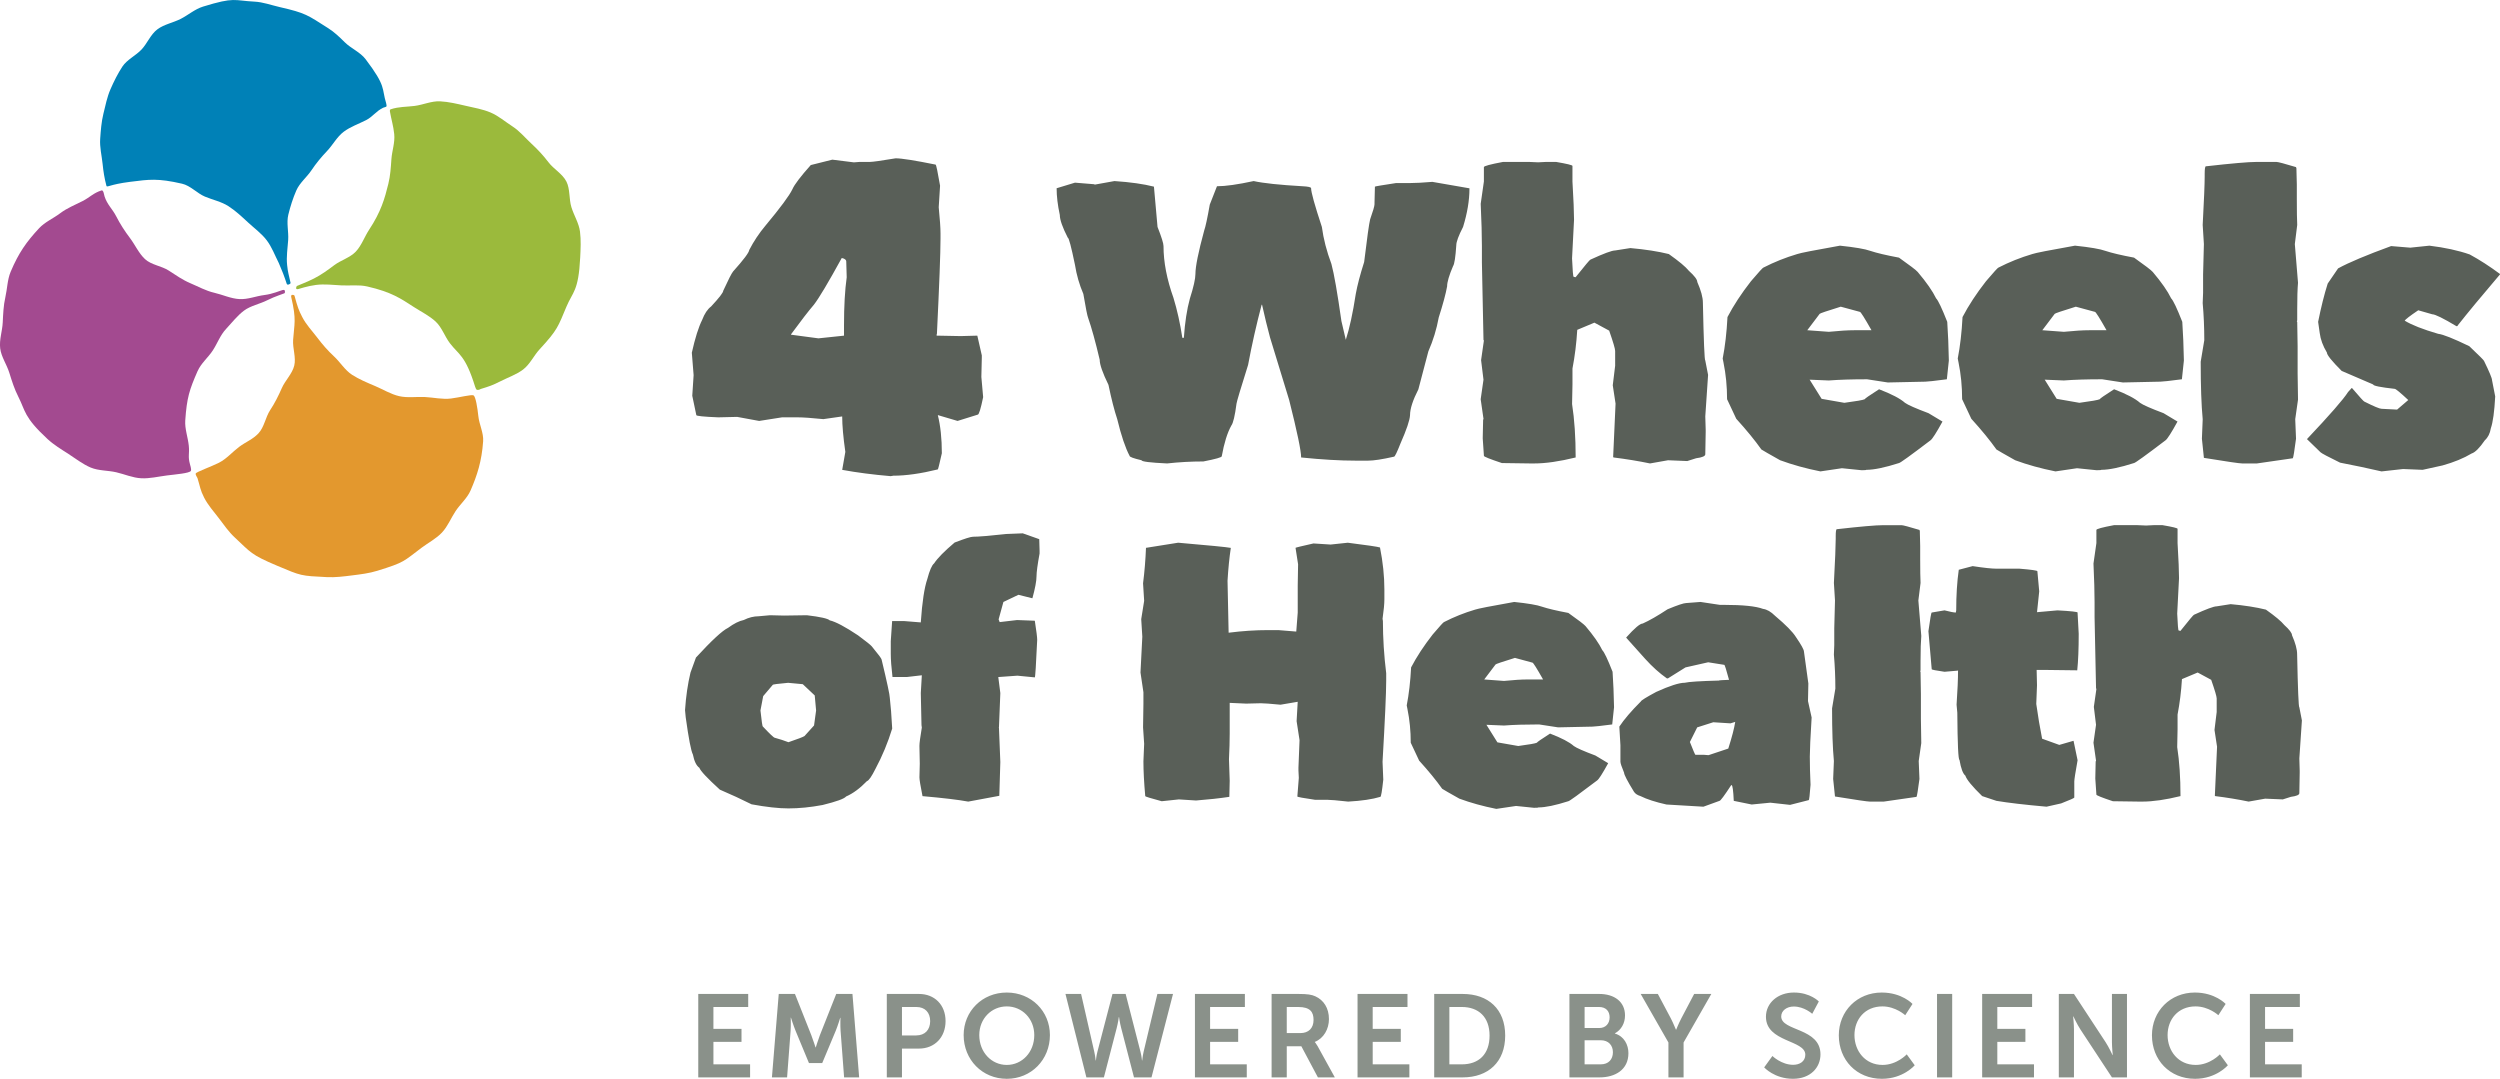 <?xml version="1.0" encoding="UTF-8"?> <svg xmlns="http://www.w3.org/2000/svg" id="Layer_1" viewBox="0 0 283.465 122.321"><defs><style>.cls-1{fill:#0081b7;}.cls-2{fill:#8a918a;}.cls-3{fill:#9bba3c;}.cls-4{fill:#e3982e;}.cls-5{fill:#a34a90;}.cls-6{fill:#595f58;}</style></defs><path class="cls-2" d="M80.891,118.136h3.185v-1.479h-3.185v-2.478h3.945v-1.479h-5.663v9.46h5.877v-1.479h-4.158v-2.546Zm13.925-5.436l-1.852,4.676c-.213,.56-.467,1.387-.467,1.387h-.027s-.266-.827-.48-1.387l-1.853-4.676h-1.839l-.773,9.46h1.719l.4-5.29c.04-.627,.013-1.48,.013-1.48h.027s.293,.933,.52,1.48l1.519,3.664h1.506l1.533-3.664c.226-.547,.506-1.466,.506-1.466h.027s-.027,.839,.014,1.466l.4,5.29h1.706l-.759-9.46h-1.839Zm9.386,0h-3.651v9.46h1.719v-3.265h1.932c1.772,0,3.011-1.279,3.011-3.117,0-1.839-1.239-3.078-3.011-3.078Zm-.32,4.704h-1.612v-3.225h1.639c.973,0,1.559,.626,1.559,1.599,0,.985-.587,1.625-1.586,1.625Zm10.272-4.864c-2.785,0-4.89,2.119-4.89,4.824,0,2.785,2.106,4.957,4.89,4.957s4.891-2.172,4.891-4.957c0-2.705-2.106-4.824-4.891-4.824Zm0,8.208c-1.732,0-3.118-1.439-3.118-3.384,0-1.865,1.386-3.252,3.118-3.252s3.118,1.387,3.118,3.252c0,1.946-1.386,3.384-3.118,3.384Zm15.518-1.505c-.12,.533-.16,.999-.16,.999h-.027c-.014,0-.027-.454-.174-.999l-1.679-6.543h-1.492l-1.706,6.543c-.147,.546-.16,.999-.174,.999h-.027s-.04-.467-.16-.999l-1.492-6.543h-1.772l2.372,9.46h1.986l1.452-5.597c.16-.613,.24-1.239,.24-1.239h.027s.08,.626,.24,1.239l1.453,5.597h1.985l2.439-9.46h-1.772l-1.559,6.543Zm7.535-1.107h3.185v-1.479h-3.185v-2.478h3.945v-1.479h-5.663v9.46h5.877v-1.479h-4.158v-2.546Zm11.878,.027v-.027c.999-.399,1.599-1.452,1.599-2.584,0-1.253-.6-2.159-1.546-2.586-.413-.187-.879-.266-1.906-.266h-3.051v9.46h1.719v-3.531h1.653l1.879,3.531h1.919l-1.946-3.531c-.187-.333-.32-.467-.32-.467Zm-1.639-1.026h-1.546v-2.958h1.306c1.346,0,1.732,.56,1.732,1.466,0,.946-.573,1.492-1.492,1.492Zm8.198,.999h3.185v-1.479h-3.185v-2.478h3.945v-1.479h-5.663v9.46h5.877v-1.479h-4.158v-2.546Zm10.199-5.436h-3.225v9.46h3.225c2.918,0,4.824-1.759,4.824-4.744s-1.905-4.717-4.824-4.717Zm-.093,7.981h-1.413v-6.503h1.413c1.892,0,3.145,1.133,3.145,3.238,0,2.132-1.226,3.265-3.145,3.265Zm17.358-3.492v-.026c.72-.386,1.146-1.146,1.146-2.026,0-1.559-1.212-2.438-2.918-2.438h-3.385v9.46h3.424c1.746,0,3.265-.853,3.265-2.745,0-.959-.493-1.918-1.533-2.225Zm-3.438-3.011h1.639c.8,0,1.2,.493,1.2,1.173,0,.679-.426,1.212-1.172,1.212h-1.666v-2.385Zm1.839,6.503h-1.839v-2.732h1.839c.866,0,1.373,.573,1.373,1.359,0,.8-.493,1.373-1.373,1.373Zm9.12-5.197c-.306,.587-.573,1.266-.573,1.266h-.027c-.014,.013-.266-.679-.573-1.266l-1.479-2.784h-1.946l3.145,5.503v3.957h1.719v-3.957l3.145-5.503h-1.946l-1.466,2.784Zm11.334-.226c0-.667,.626-1.133,1.426-1.133,1.186,0,2.092,.826,2.092,.826l.747-1.399s-.96-1.013-2.825-1.013c-1.812,0-3.171,1.173-3.171,2.745,0,2.905,4.464,2.612,4.464,4.304,0,.772-.653,1.146-1.373,1.146-1.332,0-2.358-.999-2.358-.999l-.933,1.292s1.159,1.293,3.265,1.293c1.972,0,3.118-1.266,3.118-2.772,0-3.025-4.451-2.612-4.451-4.29Zm11.491,5.489c-1.972,0-3.185-1.585-3.185-3.384,0-1.759,1.172-3.252,3.171-3.252,1.506,0,2.585,.999,2.585,.999l.826-1.279s-1.186-1.292-3.492-1.292c-2.785,0-4.864,2.106-4.864,4.851,0,2.784,1.999,4.93,4.891,4.93,2.412,0,3.717-1.533,3.717-1.533l-.906-1.239s-1.106,1.199-2.745,1.199Zm6.177,1.413h1.719v-9.46h-1.719v9.46Zm6.836-4.024h3.185v-1.479h-3.185v-2.478h3.945v-1.479h-5.663v9.46h5.877v-1.479h-4.158v-2.546Zm12.997,.027c0,.56,.093,1.466,.093,1.466h-.027s-.426-.92-.787-1.466l-3.584-5.463h-1.719v9.46h1.719v-5.45c0-.56-.093-1.466-.093-1.466h.027s.426,.92,.787,1.466l3.584,5.45h1.706v-9.46h-1.706v5.463Zm9.495,2.584c-1.972,0-3.185-1.585-3.185-3.384,0-1.759,1.172-3.252,3.171-3.252,1.506,0,2.585,.999,2.585,.999l.826-1.279s-1.185-1.292-3.491-1.292c-2.785,0-4.864,2.106-4.864,4.851,0,2.784,1.999,4.93,4.89,4.93,2.412,0,3.718-1.533,3.718-1.533l-.906-1.239s-1.106,1.199-2.745,1.199Zm7.867-.066v-2.546h3.185v-1.479h-3.185v-2.478h3.944v-1.479h-5.664v9.46h5.877v-1.479h-4.157Z"></path><path class="cls-6" d="M78.494,44.878l.458,2.189c0,.102,.831,.187,2.494,.254l2.138-.051,2.494,.459,2.595-.408h1.781c.611,0,1.578,.069,2.901,.203l2.138-.305c0,1.018,.119,2.359,.356,4.021l-.356,2.036c1.662,.306,3.494,.543,5.497,.713l.305-.051c1.425,0,3.105-.237,5.039-.713,.033,0,.186-.611,.458-1.833,0-1.662-.153-3.104-.458-4.326l2.24,.662,2.29-.713c.136,0,.339-.662,.611-1.985l-.203-2.29,.051-2.189v-.254l-.509-2.24-1.883,.051-2.647-.051h-.051l-.051-.051,.051-.153c.271-5.599,.407-9.195,.407-10.791v-.611c0-.611-.069-1.594-.203-2.952l.153-2.443c-.272-1.594-.441-2.392-.509-2.392-2.341-.474-3.851-.713-4.53-.713-1.629,.272-2.596,.408-2.901,.408h-1.171l-.662,.051-2.443-.306-2.443,.612c-1.154,1.29-1.85,2.206-2.087,2.748-.34,.713-1.357,2.087-3.054,4.123-.712,.849-1.323,1.765-1.832,2.749-.034,.306-.645,1.12-1.833,2.443-.17,.203-.543,.934-1.12,2.189,0,.203-.458,.797-1.374,1.781-.407,.306-.747,.815-1.018,1.527-.407,.815-.798,2.054-1.17,3.716l.203,2.545-.153,2.341Zm11.198-6.973c1.12-1.527,1.985-2.647,2.596-3.359,.577-.746,1.629-2.511,3.156-5.293,.339,.069,.509,.203,.509,.407l.051,1.782c-.204,1.459-.306,3.275-.306,5.446v1.17l-2.901,.305-3.054-.407h-.051v-.051Zm71.133,6.232l1.131-4.297c.542-1.235,.934-2.517,1.176-3.844,.482-1.507,.799-2.683,.95-3.527,0-.482,.226-1.251,.678-2.306,.15-.211,.272-.995,.362-2.352,0-.391,.256-1.085,.769-2.08,.482-1.567,.724-3.014,.724-4.342v-.045h-.045l-4.161-.723c-1.086,.09-1.93,.135-2.533,.135h-1.583c-1.599,.242-2.397,.378-2.397,.407l-.045,1.809v.181c0,.211-.167,.785-.497,1.719-.121,.482-.347,2.095-.678,4.838-.452,1.418-.769,2.623-.95,3.618-.333,2.171-.709,3.905-1.131,5.201l-.497-2.126c-.453-3.195-.83-5.351-1.131-6.466-.542-1.448-.904-2.849-1.085-4.206-.814-2.472-1.221-3.935-1.221-4.387,0-.12-.317-.195-.95-.226-2.623-.15-4.477-.346-5.562-.588-1.809,.392-3.196,.588-4.161,.588l-.815,2.08c-.271,1.538-.482,2.518-.633,2.94-.663,2.442-.995,4.085-.995,4.929,0,.543-.211,1.478-.633,2.804-.332,1.206-.558,2.684-.678,4.432h-.181v-.045c-.242-1.598-.573-3.09-.995-4.477-.754-2.11-1.131-4.071-1.131-5.879,0-.301-.226-1.025-.678-2.171l-.407-4.568c-1.176-.301-2.668-.512-4.477-.633l-2.261,.407v-.045l-2.216-.181-2.081,.633c0,.905,.12,1.915,.362,3.03,0,.543,.301,1.402,.904,2.578,.12,0,.392,1.025,.814,3.075,.181,1.146,.497,2.246,.95,3.301,.272,1.599,.453,2.503,.543,2.714,.391,1.115,.829,2.698,1.311,4.748,0,.543,.332,1.492,.995,2.849,.332,1.598,.663,2.894,.995,3.889,.453,1.87,.92,3.256,1.402,4.161,0,.121,.452,.287,1.357,.497,0,.151,.965,.272,2.895,.362,1.357-.15,2.728-.226,4.115-.226,1.387-.271,2.081-.467,2.081-.588,.272-1.507,.633-2.668,1.086-3.482,.21-.272,.407-1.1,.588-2.487,.03-.241,.467-1.703,1.312-4.387,.422-2.261,.934-4.537,1.538-6.829h.045c.301,1.357,.603,2.594,.904,3.709l2.171,7.1c.904,3.588,1.357,5.758,1.357,6.512,2.352,.241,4.416,.361,6.196,.361h1.402c.633,0,1.613-.15,2.94-.452,.09,0,.332-.497,.724-1.492,.693-1.567,1.055-2.638,1.085-3.211,0-.724,.317-1.703,.95-2.939Zm7.385,3.346v.045l-.045,.045-.045,2.126,.136,1.99c0,.09,.678,.362,2.035,.814l3.211,.045h.453c1.296,0,2.864-.226,4.703-.678,0-2.291-.136-4.311-.407-6.06l.045-2.216v-1.809c.271-1.417,.452-2.879,.542-4.387l1.945-.814,1.674,.905c.452,1.296,.678,2.065,.678,2.306v1.673l-.271,2.216,.317,2.081-.272,6.014v.045l.045,.046c1.453,.181,2.83,.407,4.133,.678l2.044-.362,2.18,.091,1-.317c.696-.09,1.044-.241,1.044-.452l.045-2.533v-.226l-.045-1.537,.317-4.703-.317-1.628c-.09,0-.181-2.186-.272-6.558,0-.603-.212-1.386-.636-2.351,0-.272-.318-.694-.954-1.267-.364-.452-1.122-1.085-2.272-1.899-1.212-.301-2.665-.527-4.361-.678l-1.727,.271c-.361,0-1.297,.347-2.804,1.04-.061,0-.619,.664-1.674,1.99h-.045l-.181-.045c-.061,0-.121-.693-.181-2.081l.226-4.386c0-.844-.06-2.291-.18-4.342v-1.763c0-.091-.619-.241-1.855-.452h-1.131l-.904,.045-1.04-.045h-2.94c-1.447,.271-2.171,.467-2.171,.587v1.628l-.362,2.533c.09,1.96,.136,3.558,.136,4.794v1.854l.18,8.774,.045,.09-.317,2.216,.271,2.216-.317,2.216,.317,2.216Zm42.859,5.834c.362,0,.543-.016,.543-.045,.874,0,2.11-.257,3.708-.769,.12,0,1.312-.859,3.573-2.578,.21-.15,.663-.859,1.357-2.125l-1.583-.95c-1.447-.543-2.337-.934-2.668-1.176-.543-.482-1.523-.995-2.94-1.537-1.086,.693-1.628,1.07-1.628,1.13-.181,.091-.95,.226-2.307,.407l-2.578-.452-1.357-2.171,2.171,.091c1.176-.091,2.623-.136,4.341-.136l2.352,.362,4.251-.091c.241,0,1.055-.09,2.442-.271l.226-2.125c-.03-1.598-.09-3.06-.181-4.387-.604-1.538-1.026-2.427-1.266-2.668-.393-.814-1.086-1.809-2.081-2.985-.181-.21-.889-.753-2.126-1.628-1.447-.271-2.533-.527-3.256-.769-.573-.21-1.719-.407-3.437-.588-2.894,.513-4.508,.83-4.839,.95-1.327,.392-2.608,.904-3.844,1.538-.061,0-.528,.513-1.402,1.537-1.086,1.387-1.975,2.744-2.668,4.07-.09,1.749-.272,3.317-.543,4.703l.09,.453c.272,1.327,.407,2.713,.407,4.16l1.04,2.216c1.176,1.297,2.126,2.458,2.849,3.482,.181,.121,.889,.528,2.126,1.221,1.387,.512,2.909,.934,4.568,1.266l2.442-.361,2.216,.226Zm-4.749-17.729c.03-.06,.829-.331,2.397-.814l2.171,.588c.09,0,.527,.694,1.312,2.081h-1.945c-.724,0-1.689,.06-2.894,.18l-2.442-.18,1.402-1.855Zm16.159,9.678l1.04,2.216c1.176,1.297,2.126,2.458,2.849,3.482,.181,.121,.889,.528,2.126,1.221,1.386,.512,2.909,.934,4.567,1.266l2.442-.361,2.216,.226c.362,0,.543-.016,.543-.045,.874,0,2.11-.257,3.708-.769,.12,0,1.312-.859,3.573-2.578,.21-.15,.662-.859,1.356-2.125l-1.582-.95c-1.448-.543-2.337-.934-2.669-1.176-.542-.482-1.522-.995-2.939-1.537-1.085,.693-1.628,1.07-1.628,1.13-.181,.091-.95,.226-2.306,.407l-2.578-.452-1.357-2.171,2.171,.091c1.176-.091,2.623-.136,4.341-.136l2.352,.362,4.251-.091c.241,0,1.055-.09,2.442-.271l.226-2.125c-.03-1.598-.091-3.06-.181-4.387-.603-1.538-1.025-2.427-1.266-2.668-.392-.814-1.086-1.809-2.08-2.985-.181-.21-.89-.753-2.126-1.628-1.447-.271-2.532-.527-3.256-.769-.573-.21-1.718-.407-3.437-.588-2.894,.513-4.507,.83-4.839,.95-1.327,.392-2.608,.904-3.844,1.538-.061,0-.528,.513-1.402,1.537-1.086,1.387-1.975,2.744-2.668,4.07-.09,1.749-.272,3.317-.543,4.703l.09,.453c.272,1.327,.407,2.713,.407,4.16Zm10.493-9.678c.029-.06,.829-.331,2.397-.814l2.17,.588c.091,0,.527,.694,1.312,2.081h-1.945c-.723,0-1.689,.06-2.894,.18l-2.442-.18,1.402-1.855Zm16.783,11.94l-.09,2.216,.226,2.171c2.592,.422,4.039,.633,4.341,.633h1.673c1.598-.241,2.955-.437,4.07-.588,.06-.09,.181-.829,.362-2.216l-.09-2.216,.316-2.216-.045-2.984v-3.076l-.045-2.758-.045-.045,.045-.136v-1.266c0-1.296,.029-2.291,.09-2.985l-.361-4.387,.271-2.17c-.031-.603-.045-1.583-.045-2.94v-1.628l-.046-1.854-.045-.136c-1.296-.391-2.035-.587-2.216-.587h-2.261c-.904,0-2.819,.166-5.743,.497-.091,0-.136,.287-.136,.859v.317c0,.814-.075,2.638-.226,5.472l.136,2.17-.091,3.437v2.081l-.045,1.175c.12,1.357,.181,2.759,.181,4.206l-.407,2.442c0,2.744,.075,4.915,.226,6.512Zm24.439-12.347l1.583,.453c.331,0,1.251,.452,2.759,1.356,.09,0,.135-.029,.135-.09,1.115-1.417,2.714-3.347,4.794-5.789v-.045c-1.176-.874-2.322-1.612-3.437-2.216-1.297-.452-2.819-.783-4.568-.995l-2.17,.226-2.171-.18c-2.804,1.025-4.809,1.869-6.015,2.532l-1.175,1.719c-.393,1.236-.754,2.683-1.086,4.341l.181,1.266c.091,.724,.362,1.463,.814,2.216,0,.271,.558,.965,1.673,2.08l3.573,1.538c0,.151,.814,.316,2.442,.497,.12,0,.633,.423,1.538,1.267l-1.267,1.085-1.763-.091c-.212,0-.86-.271-1.945-.814-.061,0-.528-.512-1.402-1.537h-.045l-.407,.452c-.513,.814-2.065,2.593-4.658,5.336l1.538,1.493c.12,.121,.859,.513,2.216,1.176,1.718,.331,3.285,.662,4.703,.994l2.442-.271,2.216,.091,2.261-.498c1.296-.362,2.397-.814,3.301-1.357,.391-.12,.889-.617,1.492-1.492,.362-.331,.588-.784,.679-1.357,.241-.693,.407-1.899,.497-3.617l-.362-1.855c0-.21-.301-.934-.904-2.17,0-.06-.558-.618-1.673-1.674-1.809-.874-2.985-1.341-3.528-1.401-1.749-.513-3.015-1.01-3.798-1.493,.09-.15,.602-.542,1.537-1.176ZM99.963,74.79c0-.102-.374-.606-1.122-1.509-.129-.155-.645-.567-1.548-1.238-1.47-.981-2.542-1.548-3.212-1.703-.207-.206-1.071-.4-2.593-.581l-2.593,.038-1.586-.038-1.277,.116c-.568,0-1.135,.142-1.703,.426-.516,.103-1.109,.4-1.78,.89-.645,.309-1.858,1.431-3.638,3.367l-.619,1.702c-.309,1.29-.516,2.709-.619,4.257l.077,.813c.335,2.425,.606,3.831,.813,4.218,.155,.774,.4,1.276,.735,1.509,.129,.361,.903,1.187,2.322,2.477,1.264,.541,2.464,1.096,3.599,1.664,1.677,.309,3.07,.464,4.179,.464,1.213,0,2.502-.129,3.87-.386,1.573-.387,2.463-.71,2.67-.968,.774-.335,1.561-.915,2.361-1.742,.206-.052,.528-.516,.967-1.393,.774-1.445,1.406-2.966,1.896-4.566-.077-1.445-.168-2.606-.271-3.483,0-.309-.309-1.755-.929-4.335Zm-7.662,7.469l-1.084,1.2c-.155,.104-.761,.336-1.819,.697-.464-.18-.981-.348-1.548-.503-.103,0-.555-.426-1.354-1.277-.052,0-.142-.606-.271-1.819l.309-1.626,1.084-1.276c0-.052,.581-.129,1.742-.233l1.664,.155,1.355,1.277,.155,1.703-.232,1.702Zm23.679-21.787l-1.935,.077c-1.857,.207-3.096,.309-3.715,.309-.258,0-.955,.22-2.09,.658-1.161,.981-1.935,1.767-2.322,2.361-.258,.206-.516,.8-.774,1.78-.336,.981-.581,2.606-.736,4.876v.039l-1.935-.156h-1.316l-.155,2.284v1.432c0,.645,.064,1.522,.194,2.632h1.625l1.664-.194h.038l-.116,2.013,.078,3.638,.038,.271c-.18,1.083-.271,1.767-.271,2.051v.116l.039,1.935-.039,1.547c0,.259,.116,.968,.348,2.129,2.347,.206,4.076,.413,5.186,.619l3.522-.657,.116-3.832-.155-3.869v-.038l-.038-.039h.038l.155-3.869-.232-1.819,2.167-.155,1.974,.193c.051,0,.141-1.419,.271-4.257,0-.283-.09-1.006-.271-2.167l-2.013-.077-1.974,.232-.116-.309,.542-1.973,1.703-.813,1.548,.387h.039c.309-1.135,.464-1.96,.464-2.477,0-.464,.116-1.329,.348-2.593v-.309l-.038-1.316-1.858-.657Zm40.782,9.688c.138-.967,.207-1.699,.207-2.197v-1.119c0-1.52-.166-3.11-.497-4.768-.249-.084-1.465-.263-3.649-.539l-1.948,.207-1.948-.124c-1.355,.304-2.032,.47-2.032,.497l.29,1.865-.041,2.405v3.068l-.166,2.156-2.031-.166h-1.161c-1.438,0-2.917,.098-4.436,.291h-.041l-.124-5.887c.083-1.382,.207-2.626,.373-3.732h-.042c-.414-.083-2.391-.276-5.929-.581l-3.648,.581c-.056,1.382-.166,2.723-.332,4.021l.124,1.99-.332,2.073,.124,1.99-.207,4.063,.332,2.239v1.327l-.041,2.653,.124,1.865-.083,1.99c0,1.079,.069,2.392,.207,3.939,0,.055,.622,.248,1.866,.581l1.948-.207,1.948,.124c1.41-.11,2.667-.248,3.773-.414l.041-1.824-.083-2.446c.055-1.105,.083-2.073,.083-2.902v-3.483l1.866,.084,1.658-.041c.359,0,1.105,.055,2.239,.165l1.948-.331-.124,2.197,.332,2.155-.124,3.11v.331l.041,.83-.166,2.114c0,.056,.663,.18,1.99,.373h1.368c.359,0,1.161,.069,2.405,.207,1.52-.083,2.736-.263,3.648-.539,.083,0,.193-.649,.332-1.948l-.083-2.031c.276-4.782,.414-7.85,.414-9.204v-.829c-.249-2.017-.373-3.994-.373-5.929l-.041-.248Zm24.919,3.566c-.359-.747-.995-1.659-1.907-2.737-.166-.193-.816-.69-1.948-1.492-1.327-.249-2.322-.484-2.985-.705-.525-.193-1.575-.373-3.151-.538-2.653,.47-4.132,.76-4.436,.87-1.216,.359-2.391,.829-3.524,1.41-.056,0-.484,.47-1.285,1.41-.995,1.272-1.81,2.515-2.446,3.731-.083,1.604-.249,3.041-.497,4.312l.083,.414c.248,1.216,.373,2.487,.373,3.814l.953,2.031c1.078,1.188,1.948,2.253,2.612,3.192,.166,.111,.815,.484,1.948,1.119,1.271,.47,2.667,.856,4.188,1.161l2.239-.332,2.031,.208c.332,0,.497-.015,.497-.042,.801,0,1.934-.234,3.4-.704,.11,0,1.202-.788,3.275-2.363,.193-.138,.607-.788,1.244-1.949l-1.451-.87c-1.327-.497-2.143-.856-2.446-1.078-.497-.442-1.396-.912-2.694-1.41-.995,.636-1.493,.981-1.493,1.036-.166,.083-.871,.207-2.114,.373l-2.363-.414-1.244-1.99,1.99,.083c1.078-.083,2.405-.124,3.98-.124l2.156,.331,3.897-.083c.221,0,.967-.084,2.239-.248l.207-1.949c-.028-1.465-.083-2.805-.166-4.021-.553-1.41-.94-2.225-1.161-2.446Zm-8.499,3.316c-.663,0-1.548,.056-2.653,.166l-2.239-.166,1.285-1.699c.027-.055,.76-.304,2.197-.747l1.99,.539c.083,0,.483,.636,1.202,1.907h-1.783Zm31.819,2.446l.041-1.99-.497-3.606c0-.221-.304-.774-.912-1.659-.359-.581-1.147-1.381-2.363-2.405-.47-.469-.927-.732-1.368-.788-.802-.304-2.28-.456-4.436-.456h-.456l-2.197-.331-1.617,.124c-.277,0-.982,.235-2.114,.705-1.134,.746-2.073,1.285-2.819,1.617-.305,0-.927,.525-1.866,1.575v.042l2.156,2.405c.801,.884,1.617,1.617,2.446,2.197h.124l1.99-1.244,2.57-.58,1.825,.29c.055,0,.234,.567,.539,1.699-.774,.028-1.161,.056-1.161,.084-2.128,.055-3.414,.139-3.856,.248-.636,0-1.714,.346-3.234,1.036-1.134,.609-1.714,.968-1.741,1.079-1.106,1.106-1.922,2.059-2.446,2.86l.125,2.114v1.866c0,.165,.138,.58,.414,1.244,0,.221,.373,.94,1.119,2.155,.138,.222,.387,.387,.746,.498,.718,.359,1.7,.677,2.943,.954l4.188,.248,1.824-.663c.11,0,.553-.595,1.327-1.783h.042c.11,0,.193,.595,.248,1.783l2.031,.414,2.114-.207,2.239,.248,2.114-.539c.055,0,.124-.581,.207-1.741-.056-1.188-.083-2.253-.083-3.192,0-.718,.069-2.197,.207-4.436l-.414-1.866Zm-9.038,5.39l-2.239,.747-.539-.041h-.953c-.056-.055-.263-.539-.622-1.452l.829-1.658,1.824-.581,1.949,.125,.539-.166c-.111,.719-.373,1.728-.788,3.026Zm21.802-10.033c0-1.188,.027-2.1,.083-2.736l-.332-4.021,.249-1.99c-.028-.552-.042-1.451-.042-2.695v-1.492l-.041-1.699-.041-.125c-1.189-.359-1.866-.539-2.032-.539h-2.073c-.829,0-2.585,.153-5.265,.457-.083,0-.125,.263-.125,.787v.291c0,.747-.069,2.419-.207,5.016l.124,1.99-.083,3.15v1.908l-.042,1.078c.11,1.244,.166,2.529,.166,3.856l-.373,2.239c0,2.516,.069,4.505,.207,5.97l-.083,2.031,.207,1.99c2.377,.387,3.704,.581,3.98,.581h1.534c1.465-.221,2.708-.401,3.731-.539,.055-.083,.166-.76,.332-2.031l-.083-2.031,.29-2.031-.042-2.737v-2.819l-.041-2.528-.042-.041,.042-.125v-1.161Zm17.723,1.161h.041c.111-1.05,.167-2.432,.167-4.146l-.126-2.321v-.084c0-.083-.76-.165-2.279-.248l-2.322,.207,.249-2.362-.208-2.281c0-.083-.677-.179-2.031-.29h-2.612c-.525,0-1.424-.097-2.695-.291l-1.575,.414c-.194,1.355-.29,2.889-.29,4.602l-.042,.248c-.221,0-.649-.083-1.285-.248l-1.451,.248c-.056,0-.18,.705-.373,2.115l.373,4.311c0,.056,.483,.153,1.451,.291l1.451-.125h.041l.042-.041c0,.995-.056,2.295-.166,3.897l.083,.912c.027,3.566,.11,5.348,.248,5.348,.166,.967,.387,1.562,.663,1.782,.138,.443,.773,1.217,1.907,2.322l1.617,.539c1.299,.22,3.192,.442,5.681,.663l1.658-.373c.994-.386,1.491-.608,1.491-.663v-1.824c0-.221,.126-1.022,.373-2.405l-.456-2.197h-.041l-1.576,.456-1.949-.704c-.248-1.244-.469-2.557-.662-3.939l.083-2.115-.041-1.741h1.202l3.357,.041Zm25.223,4.188c-.084,0-.166-2.004-.249-6.012,0-.552-.194-1.271-.582-2.156,0-.248-.292-.635-.875-1.161-.333-.414-1.028-.994-2.082-1.741-1.111-.276-2.444-.483-3.998-.622l-1.583,.248c-.332,0-1.188,.318-2.571,.954-.055,0-.567,.608-1.533,1.824h-.041l-.166-.041c-.056,0-.111-.636-.166-1.908l.207-4.021c0-.774-.055-2.1-.166-3.98v-1.617c0-.083-.567-.22-1.699-.414h-1.037l-.829,.041-.953-.041h-2.695c-1.326,.248-1.99,.429-1.99,.539v1.492l-.331,2.322c.083,1.797,.124,3.262,.124,4.395v1.699l.166,8.043,.041,.084-.29,2.031,.248,2.031-.29,2.031,.29,2.031v.041l-.041,.041-.041,1.949,.124,1.824c0,.083,.622,.332,1.866,.747l2.943,.041h.414c1.188,0,2.626-.207,4.312-.622,0-2.1-.125-3.952-.373-5.556l.041-2.031v-1.658c.248-1.299,.414-2.639,.498-4.021l1.782-.747,1.534,.829c.414,1.189,.622,1.893,.622,2.115v1.534l-.248,2.031,.29,1.907-.248,5.514v.042l.041,.041c1.332,.166,2.595,.373,3.789,.622l1.875-.332,1.998,.084,.917-.291c.638-.083,.958-.22,.958-.414l.041-2.321v-.207l-.041-1.41,.29-4.312-.29-1.492Z"></path><g><path class="cls-1" d="M32.51,32.175c.065,.166,.22,.091,.338,.028,.061-.033,.11-.07,.092-.155-.2-.951-.287-1.063-.385-1.999-.1-.961,.055-1.885,.12-2.829,.066-.96-.21-1.959,.017-2.882,.229-.931,.525-1.869,.906-2.742,.379-.868,1.188-1.499,1.715-2.287,.518-.775,1.114-1.499,1.758-2.172,.667-.697,1.124-1.614,1.905-2.201,.756-.568,1.681-.879,2.542-1.318,.721-.367,1.173-1.05,1.921-1.4,.121-.057,.328-.08,.375-.146,.033-.046,.012-.234-.031-.373-.529-1.713,.05-1.848-2.323-4.978-.62-.818-1.667-1.227-2.382-1.941-.579-.579-1.172-1.144-1.863-1.582-2.367-1.5-2.517-1.712-5.525-2.401-.943-.216-1.864-.564-2.842-.612-2.357-.117-2.198-.556-5.821,.562-.93,.287-1.694,.967-2.533,1.393-.863,.439-1.891,.618-2.648,1.186-.771,.578-1.145,1.596-1.797,2.288-.657,.699-1.645,1.139-2.171,1.935-.527,.799-.968,1.694-1.351,2.57-.382,.874-.573,1.847-.802,2.778-.227,.923-.298,1.888-.365,2.848-.066,.945,.174,1.878,.274,2.84,.093,.897,.2,1.583,.431,2.475,.065,.251,.318-.145,2.699-.444,2.154-.271,3.106-.424,5.881,.214,.95,.218,1.692,1.083,2.585,1.46,.895,.378,1.865,.566,2.682,1.094,.814,.526,1.515,1.191,2.231,1.853,.709,.656,1.515,1.235,2.106,2.016,.581,.767,.917,1.7,1.365,2.576,.342,.772,.642,1.553,.896,2.345Z"></path><path class="cls-4" d="M54.236,47.179c-.097-.937-.301-2.21-.544-2.348-.219-.124-1.598,.235-2.548,.354-.976,.123-1.976-.118-2.937-.167-.978-.05-2.004,.116-2.946-.1-.95-.218-1.824-.764-2.717-1.142-.895-.379-1.812-.755-2.628-1.282-.814-.526-1.332-1.424-2.047-2.087-.709-.656-1.312-1.355-1.903-2.135-.581-.767-1.251-1.453-1.699-2.329-.417-.815-.501-1.062-.878-2.419-.023-.083-.208-.097-.278-.095-.056,.002-.123,.114-.095,.235,.621,2.631,.346,3.039,.219,4.877-.066,.96,.354,1.995,.127,2.918-.229,.931-1.029,1.677-1.411,2.55-.383,.876-.797,1.7-1.323,2.498-.524,.796-.666,1.93-1.323,2.628-.65,.692-1.429,.962-2.198,1.54-.756,.568-1.419,1.354-2.281,1.793-.838,.427-2.585,1.047-2.633,1.22s.163,.405,.206,.544c.292,.947,.305,1.33,.742,2.183,.448,.876,1.091,1.575,1.672,2.342,.592,.781,1.123,1.554,1.833,2.211,1.797,1.663,1.743,1.898,4.793,3.184,2.744,1.157,2.647,1.137,5.622,1.285,.961,.048,1.905-.074,2.881-.198,.95-.12,1.895-.23,2.842-.522,3.132-.967,2.939-1.052,5.024-2.615,.771-.578,1.65-1.024,2.301-1.716,.657-.699,1.015-1.627,1.54-2.423,.527-.799,1.315-1.459,1.699-2.335,.756-1.729,1.276-3.335,1.433-5.599,.066-.945-.446-1.891-.545-2.853Z"></path><path class="cls-3" d="M64.218,20.578c-.448-.876-1.446-1.411-2.027-2.178-.592-.781-1.23-1.461-1.94-2.118-.716-.663-1.33-1.425-2.146-1.95-.818-.527-1.585-1.198-2.482-1.576-.894-.377-1.89-.547-2.841-.765-.943-.216-1.915-.455-2.893-.503-.961-.048-1.913,.401-2.89,.524-.95,.12-1.758,.07-2.699,.379-.096,.032-.107,.147-.094,.224,.167,.957,.397,1.651,.494,2.588,.1,.961-.255,1.903-.32,2.847-.066,.96-.121,1.874-.348,2.797-.413,1.68-.828,3.151-2.182,5.206-.524,.796-.847,1.771-1.503,2.47-.65,.692-1.682,.969-2.452,1.547-.756,.568-1.446,1.076-2.308,1.515-.838,.427-1.845,.789-1.915,.837-.042,.028-.121,.2-.09,.297,.022,.067,.138,.077,.185,.068,.116-.022,1.11-.361,2.06-.481,.976-.123,1.933,.003,2.894,.052,.978,.05,1.97-.095,2.912,.121,2.777,.638,3.81,1.375,5.317,2.348,.814,.526,1.724,.968,2.44,1.63,.709,.656,1.027,1.675,1.618,2.455,.99,1.306,1.754,1.342,2.857,4.917,.043,.139,.131,.352,.213,.373,.207,.054,.424-.096,.431-.098,.947-.292,1.333-.413,2.186-.849,.876-.448,1.851-.776,2.619-1.358,.781-.592,1.212-1.58,1.869-2.289,2.069-2.236,2.091-2.579,3.051-4.855,.706-1.674,1.362-1.716,1.553-5.563,.048-.961,.101-1.952-.023-2.929-.12-.95-.68-1.815-.972-2.761-.292-.946-.136-2.07-.572-2.922Z"></path><path class="cls-5" d="M22.407,42.076c.383-.876,1.185-1.528,1.711-2.326,.524-.796,.853-1.748,1.509-2.446,.65-.692,1.263-1.5,2.033-2.078,.756-.568,1.794-.75,2.656-1.189,.838-.427,1.89-.746,1.913-.775,.11-.035,.092-.236,.046-.336-.028-.06-.119-.068-.207-.046-.337,.083-1.132,.453-2.082,.572-.976,.123-1.867,.51-2.828,.462-.978-.05-1.924-.503-2.866-.719-.95-.218-1.8-.697-2.693-1.074-.895-.378-1.66-.92-2.476-1.447-.814-.526-1.964-.629-2.68-1.292-.709-.656-1.125-1.624-1.716-2.404-.581-.767-1.106-1.579-1.554-2.454-.435-.852-1.013-1.305-1.316-2.247-.053-.166-.119-.727-.326-.691-.947,.292-1.318,.779-2.171,1.215-.876,.448-1.765,.794-2.532,1.376-.781,.592-1.742,.996-2.399,1.706-1.417,1.531-2.301,2.753-3.22,4.931-.377,.894-.384,1.935-.602,2.886-.216,.943-.249,1.903-.298,2.881-.048,.961-.41,1.958-.286,2.934,.12,.95,.745,1.816,1.037,2.762,.292,.946,.58,1.853,1.016,2.705,.816,1.595,.597,2.286,3.303,4.79,.716,.663,1.572,1.178,2.388,1.704,.818,.527,1.613,1.157,2.51,1.536,.894,.377,1.944,.319,2.895,.536,.943,.216,1.866,.633,2.845,.682,.961,.048,1.932-.195,2.908-.319,.95-.12,2.579-.247,2.72-.522,.088-.172-.107-.728-.1-.73-.263-.935-.041-1.185-.138-2.121-.1-.961-.466-1.918-.401-2.862,.179-2.593,.467-3.467,1.399-5.6Z"></path></g></svg> 